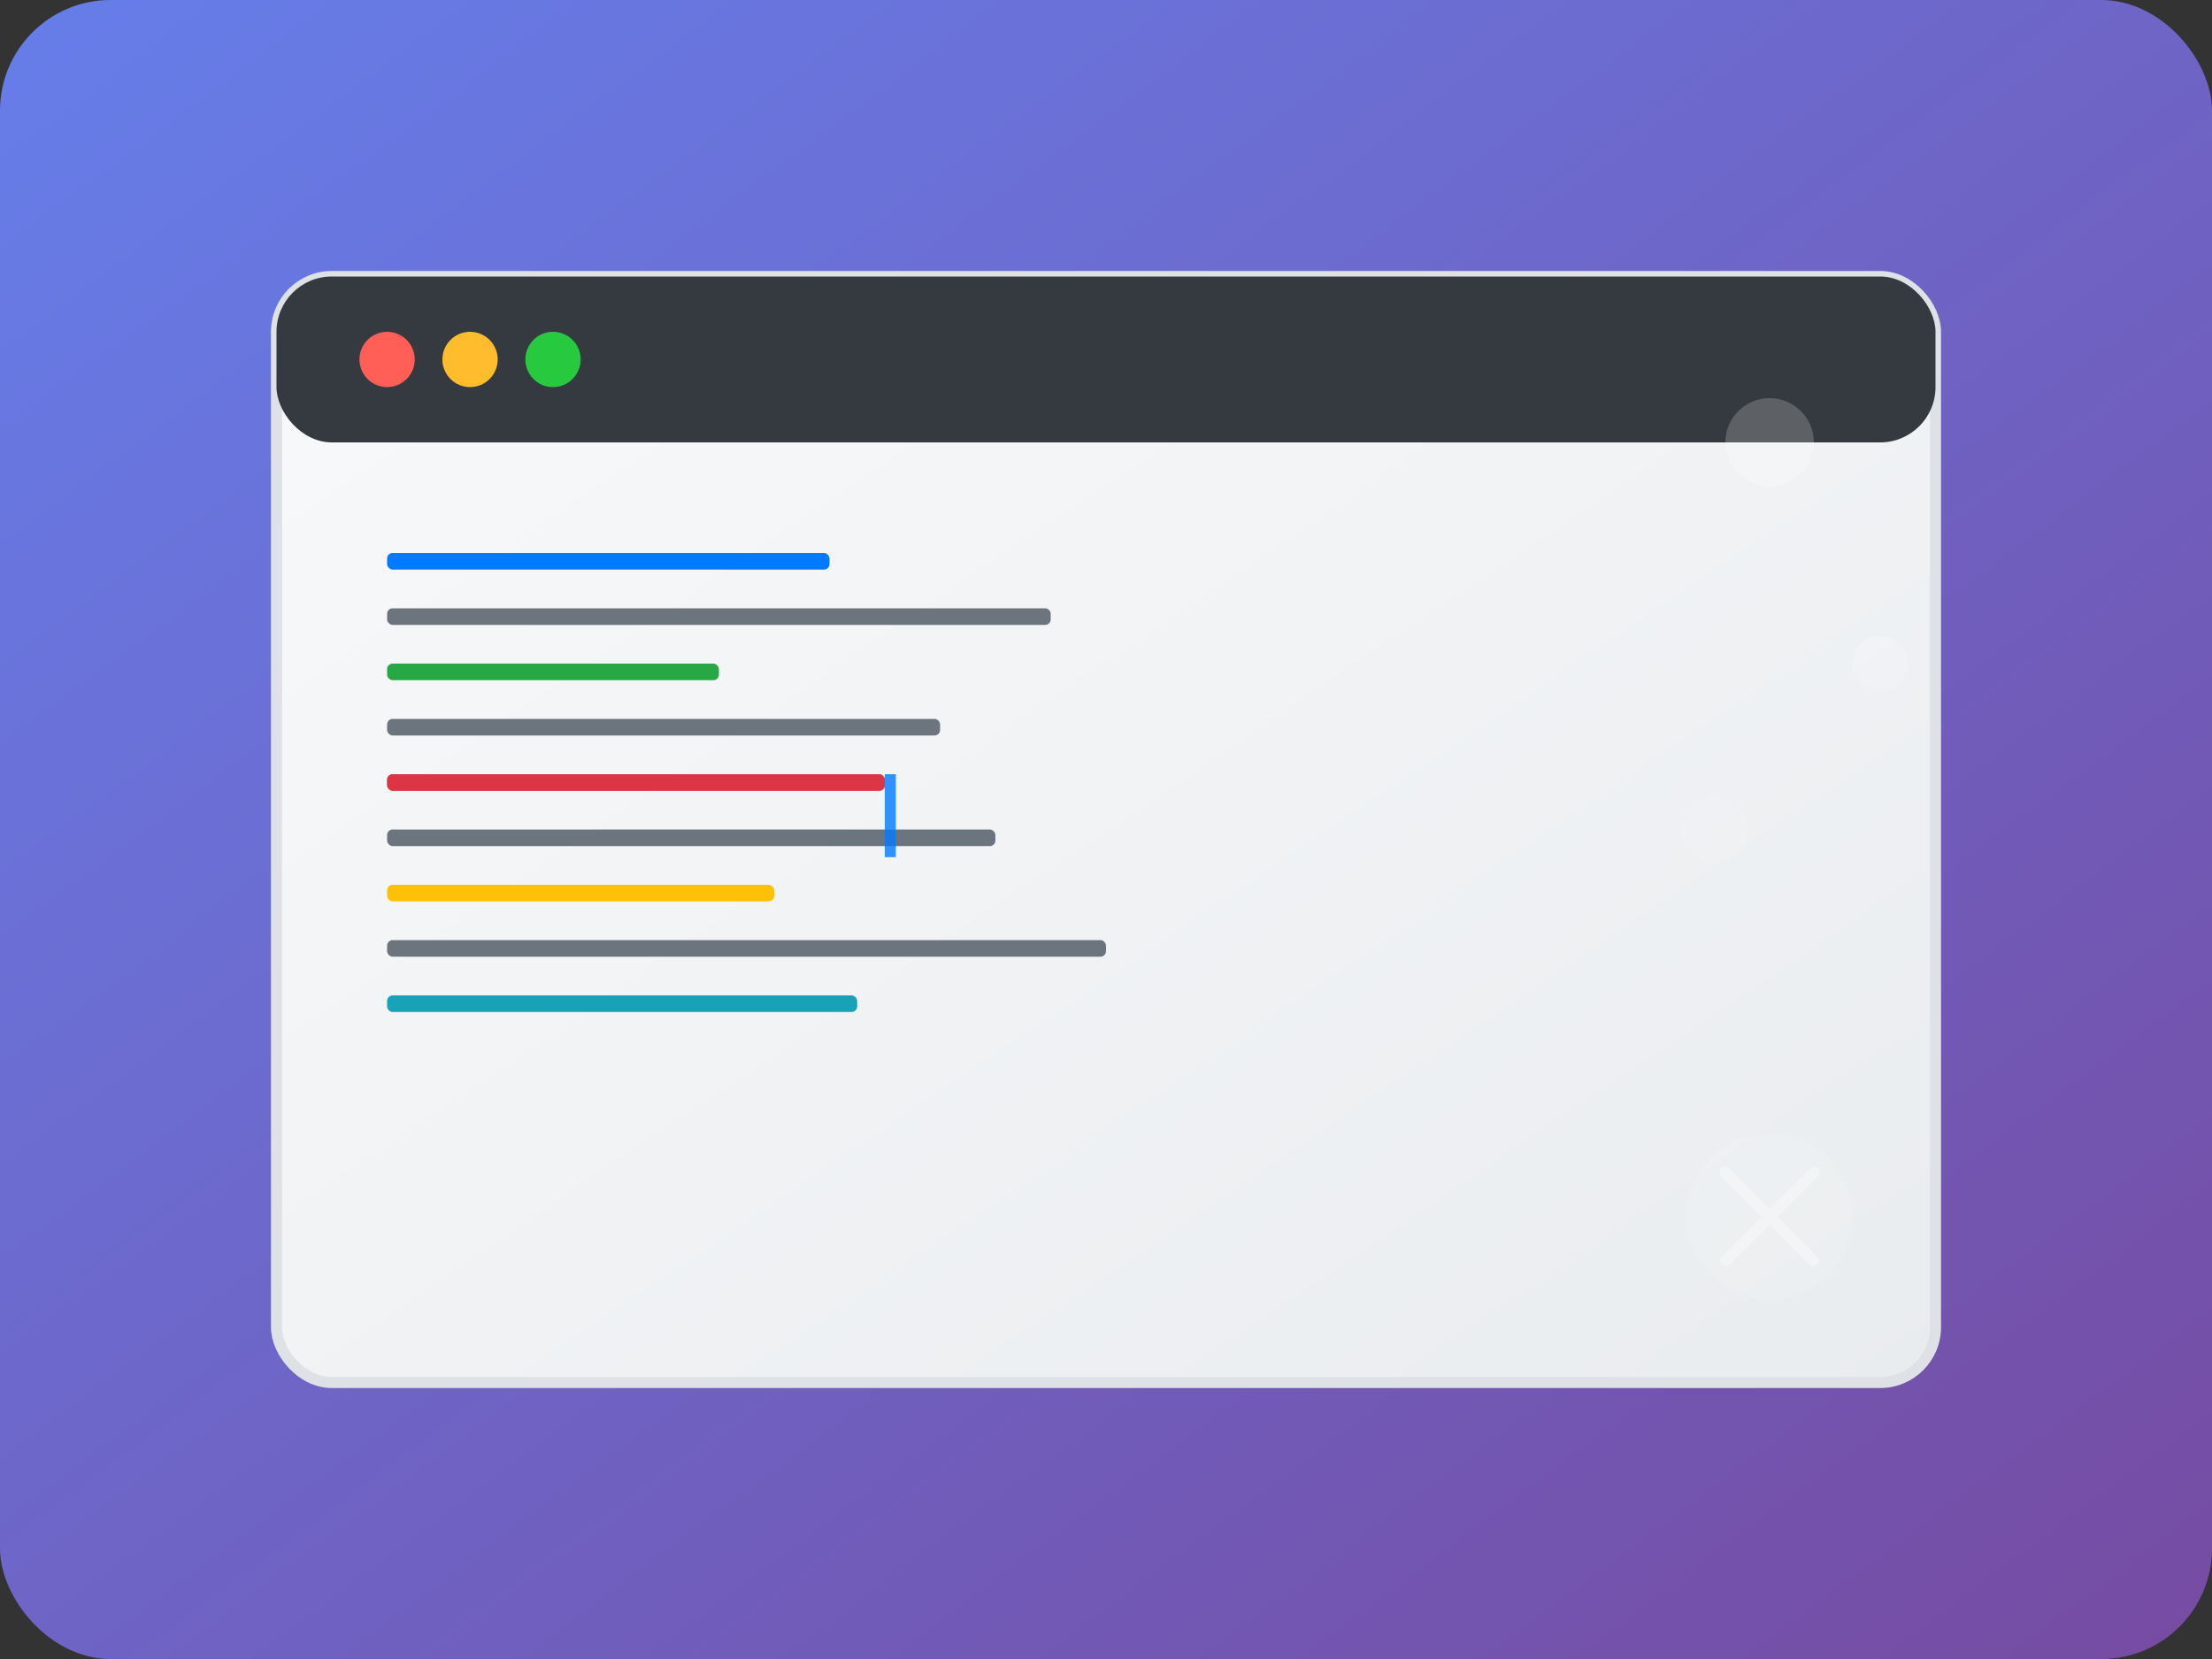 <svg width="400" height="300" xmlns="http://www.w3.org/2000/svg">
  <rect width="100%" height="100%" fill="#333333" stroke="none"/>
  <defs>
    <linearGradient id="bg1" x1="0%" y1="0%" x2="100%" y2="100%">
      <stop offset="0%" style="stop-color:#667eea;stop-opacity:1" />
      <stop offset="100%" style="stop-color:#764ba2;stop-opacity:1" />
    </linearGradient>
    <linearGradient id="screen1" x1="0%" y1="0%" x2="100%" y2="100%">
      <stop offset="0%" style="stop-color:#f8f9fa;stop-opacity:1" />
      <stop offset="100%" style="stop-color:#e9ecef;stop-opacity:1" />
    </linearGradient>
  </defs>
  
  <!-- 背景 -->
  <rect width="400" height="300" fill="url(#bg1)" rx="20"/>
  
  <!-- 代码编辑器窗口 -->
  <rect x="50" y="50" width="300" height="200" fill="url(#screen1)" rx="10" stroke="#dee2e6" stroke-width="2"/>
  
  <!-- 窗口标题栏 -->
  <rect x="50" y="50" width="300" height="30" fill="#343a40" rx="10"/>
  
  <!-- 窗口控制按钮 -->
  <circle cx="70" cy="65" r="5" fill="#ff5f56"/>
  <circle cx="85" cy="65" r="5" fill="#ffbd2e"/>
  <circle cx="100" cy="65" r="5" fill="#27ca3f"/>
  
  <!-- 代码行 -->
  <rect x="70" y="100" width="80" height="3" fill="#007bff" rx="1"/>
  <rect x="70" y="110" width="120" height="3" fill="#6c757d" rx="1"/>
  <rect x="70" y="120" width="60" height="3" fill="#28a745" rx="1"/>
  <rect x="70" y="130" width="100" height="3" fill="#6c757d" rx="1"/>
  <rect x="70" y="140" width="90" height="3" fill="#dc3545" rx="1"/>
  <rect x="70" y="150" width="110" height="3" fill="#6c757d" rx="1"/>
  <rect x="70" y="160" width="70" height="3" fill="#ffc107" rx="1"/>
  <rect x="70" y="170" width="130" height="3" fill="#6c757d" rx="1"/>
  <rect x="70" y="180" width="85" height="3" fill="#17a2b8" rx="1"/>
  
  <!-- 代码高亮 -->
  <rect x="70" y="140" width="90" height="3" fill="#dc3545" rx="1" opacity="0.8"/>
  
  <!-- 光标 -->
  <rect x="160" y="140" width="2" height="15" fill="#007bff" opacity="0.8">
    <animate attributeName="opacity" values="1;0;1" dur="1s" repeatCount="indefinite"/>
  </rect>
  
  <!-- 装饰元素 -->
  <circle cx="320" cy="80" r="8" fill="rgba(255,255,255,0.2)"/>
  <circle cx="340" cy="120" r="5" fill="rgba(255,255,255,0.15)"/>
  <circle cx="310" cy="150" r="6" fill="rgba(255,255,255,0.1)"/>
  
  <!-- 图标装饰 -->
  <g transform="translate(320, 220)">
    <circle cx="0" cy="0" r="15" fill="rgba(255,255,255,0.1)"/>
    <path d="M -8 -8 L 8 8 M -8 8 L 8 -8" stroke="rgba(255,255,255,0.3)" stroke-width="2" stroke-linecap="round"/>
  </g>
</svg> 